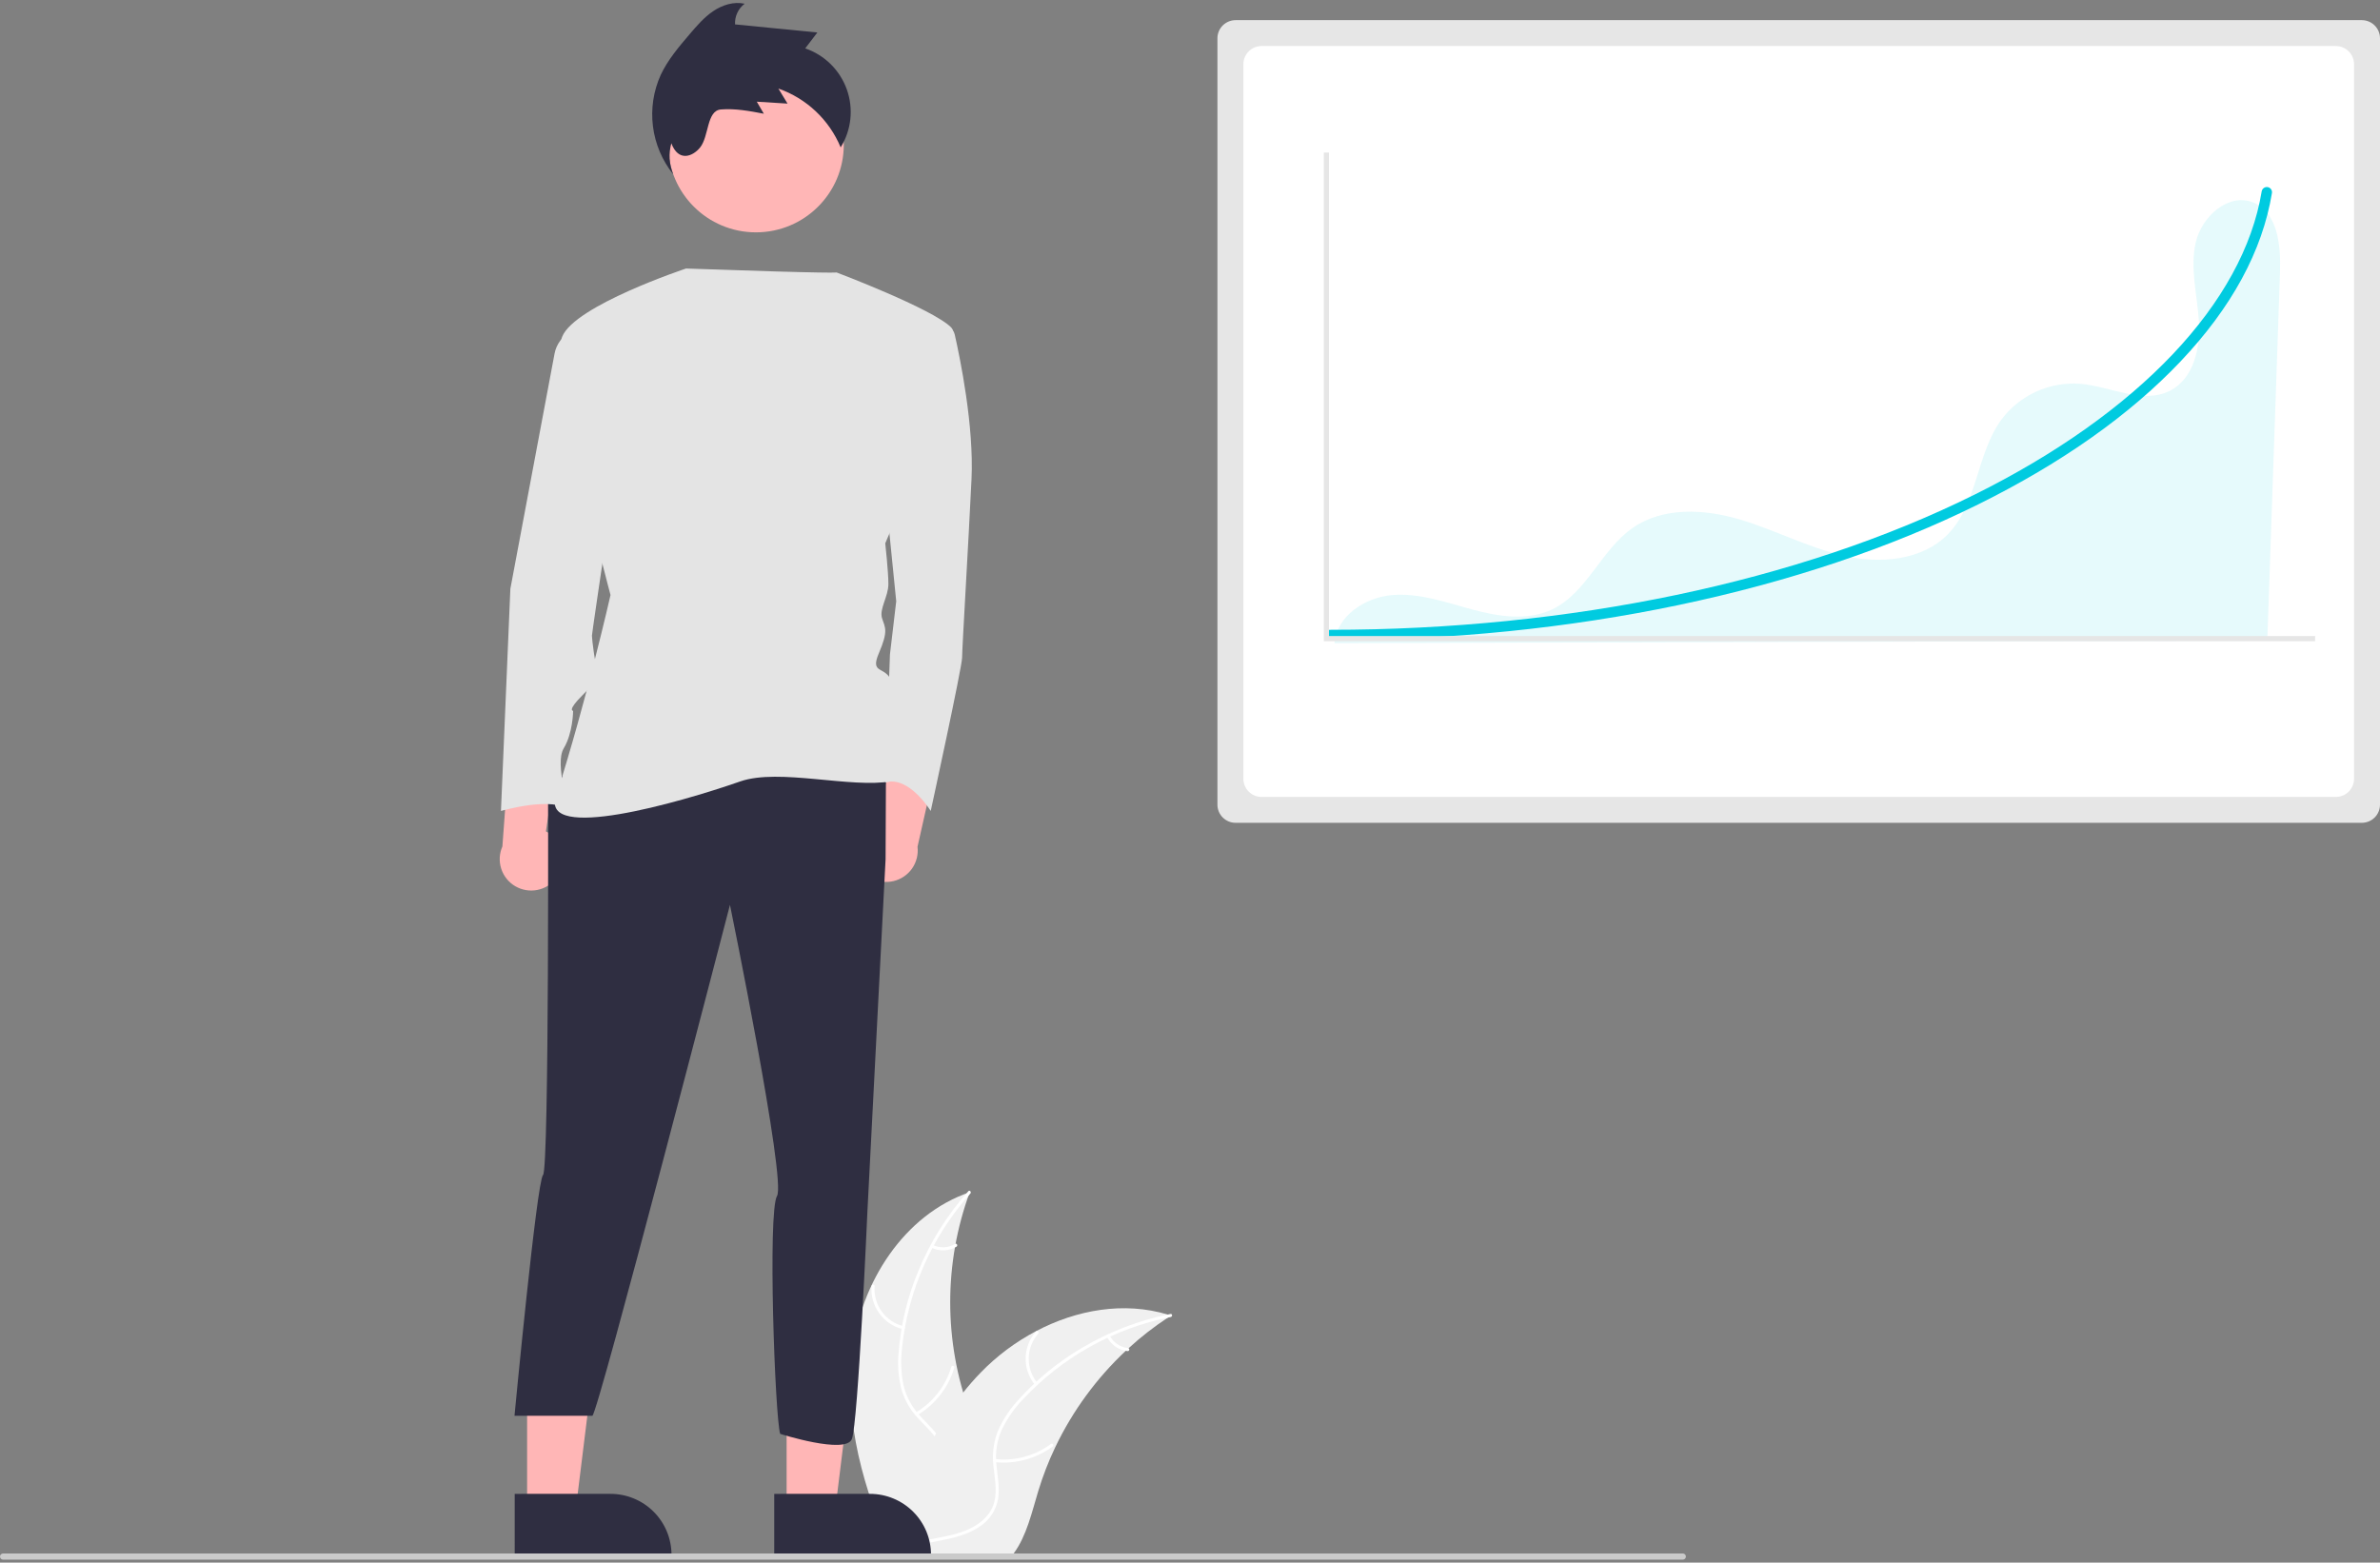 <svg width="399" height="262" viewBox="0 0 399 262" fill="none" xmlns="http://www.w3.org/2000/svg">
<rect x="0" y="0" width="399" height="262" fill="#808080" stroke="none"/>
<g clip-path="url(#clip0_3460_52460)">
<path d="M142.869 226.654C144.312 215.073 151.505 203.661 162.574 199.892C158.209 211.813 158.21 224.89 162.577 236.811C164.278 241.402 166.649 246.331 165.049 250.959C164.053 253.838 161.618 256.04 158.896 257.418C156.174 258.795 153.153 259.452 150.169 260.095L149.582 260.579C144.846 249.908 141.426 238.236 142.869 226.654Z" fill="#F0F0F0"/>
<path d="M162.682 200.111C156.236 207.318 152.23 216.369 151.232 225.978C150.98 228.043 151.056 230.134 151.458 232.175C151.913 234.151 152.89 235.969 154.287 237.441C155.562 238.839 157.029 240.122 157.941 241.805C158.396 242.673 158.661 243.628 158.719 244.606C158.778 245.583 158.629 246.563 158.282 247.479C157.476 249.785 155.888 251.664 154.271 253.448C152.476 255.429 150.58 257.458 149.817 260.084C149.725 260.402 149.236 260.24 149.328 259.923C150.655 255.354 155.1 252.759 157.22 248.644C158.209 246.723 158.624 244.494 157.697 242.467C156.886 240.695 155.374 239.371 154.071 237.966C152.687 236.551 151.671 234.818 151.112 232.921C150.608 230.907 150.452 228.822 150.649 226.755C151.018 222.095 152.119 217.523 153.912 213.204C155.931 208.265 158.782 203.706 162.341 199.725C162.561 199.479 162.901 199.866 162.682 200.111Z" fill="white"/>
<path d="M151.374 222.865C149.781 222.479 148.377 221.541 147.414 220.218C146.45 218.895 145.989 217.273 146.114 215.642C146.14 215.312 146.655 215.337 146.629 215.668C146.51 217.186 146.94 218.697 147.839 219.927C148.739 221.157 150.05 222.026 151.535 222.377C151.858 222.453 151.695 222.941 151.374 222.865Z" fill="white"/>
<path d="M153.548 236.817C156.425 235.103 158.548 232.369 159.496 229.162C159.589 228.844 160.079 229.006 159.985 229.323C158.993 232.659 156.777 235.499 153.78 237.276C153.494 237.445 153.264 236.985 153.548 236.817Z" fill="white"/>
<path d="M156.411 208.752C156.996 209.029 157.641 209.157 158.288 209.125C158.935 209.092 159.564 208.899 160.117 208.564C160.401 208.391 160.631 208.852 160.349 209.023C159.736 209.391 159.041 209.603 158.326 209.641C157.611 209.678 156.898 209.541 156.249 209.24C156.185 209.217 156.133 209.17 156.103 209.11C156.072 209.05 156.066 208.98 156.085 208.915C156.107 208.851 156.153 208.797 156.214 208.767C156.275 208.736 156.346 208.731 156.411 208.752Z" fill="white"/>
<path d="M196.313 220.579C196.139 220.691 195.966 220.804 195.791 220.922C193.46 222.451 191.257 224.167 189.205 226.053C189.044 226.196 188.883 226.344 188.726 226.491C183.83 231.087 179.83 236.55 176.932 242.602C175.781 245.011 174.815 247.505 174.043 250.06C172.977 253.59 172.103 257.501 169.993 260.388C169.776 260.692 169.541 260.982 169.288 261.257H150.22C150.177 261.235 150.133 261.218 150.089 261.196L149.328 261.231C149.359 261.096 149.393 260.957 149.424 260.822C149.441 260.744 149.463 260.666 149.48 260.588C149.493 260.536 149.507 260.484 149.515 260.436C149.52 260.419 149.524 260.401 149.528 260.388C149.537 260.341 149.55 260.297 149.559 260.254C149.75 259.477 149.947 258.7 150.15 257.923C150.15 257.918 150.15 257.918 150.155 257.914C151.717 251.997 153.787 246.158 156.68 240.818C156.768 240.657 156.854 240.492 156.95 240.332C158.268 237.932 159.779 235.644 161.47 233.49C162.4 232.313 163.389 231.184 164.433 230.108C167.136 227.331 170.26 224.996 173.691 223.188C180.53 219.584 188.448 218.204 195.757 220.405C195.944 220.461 196.127 220.518 196.313 220.579Z" fill="#F0F0F0"/>
<path d="M196.272 220.82C186.777 222.702 178.117 227.522 171.523 234.594C170.076 236.092 168.875 237.807 167.964 239.678C167.135 241.529 166.818 243.568 167.046 245.582C167.221 247.464 167.618 249.37 167.331 251.262C167.17 252.228 166.806 253.15 166.262 253.966C165.719 254.782 165.009 255.474 164.179 255.997C162.145 257.354 159.743 257.901 157.376 258.354C154.748 258.857 152.01 259.338 149.816 260.976C149.55 261.175 149.257 260.751 149.522 260.553C153.339 257.703 158.453 258.301 162.629 256.289C164.577 255.35 166.253 253.819 166.736 251.644C167.158 249.742 166.75 247.776 166.557 245.872C166.306 243.91 166.54 241.917 167.238 240.066C168.051 238.155 169.184 236.396 170.588 234.864C173.695 231.366 177.333 228.376 181.37 226.006C185.962 223.274 190.989 221.347 196.232 220.307C196.557 220.243 196.594 220.756 196.272 220.82Z" fill="white"/>
<path d="M173.511 232.192C172.472 230.927 171.917 229.335 171.946 227.699C171.975 226.064 172.586 224.492 173.669 223.265C173.889 223.017 174.285 223.346 174.065 223.594C173.054 224.736 172.485 226.2 172.462 227.723C172.438 229.246 172.96 230.727 173.935 231.899C174.146 232.154 173.721 232.446 173.511 232.192Z" fill="white"/>
<path d="M166.829 244.639C170.16 244.999 173.505 244.092 176.196 242.101C176.463 241.903 176.756 242.326 176.49 242.523C173.685 244.591 170.203 245.527 166.737 245.145C166.407 245.108 166.501 244.603 166.829 244.639Z" fill="white"/>
<path d="M186.048 223.951C186.348 224.524 186.786 225.013 187.322 225.376C187.859 225.739 188.477 225.962 189.121 226.028C189.452 226.06 189.358 226.566 189.029 226.534C188.318 226.458 187.635 226.21 187.042 225.811C186.448 225.412 185.962 224.874 185.625 224.243C185.588 224.187 185.574 224.118 185.586 224.052C185.598 223.985 185.635 223.926 185.69 223.886C185.746 223.847 185.815 223.832 185.883 223.844C185.95 223.857 186.009 223.895 186.048 223.951Z" fill="white"/>
<path d="M207.143 3.378C206.336 3.379 205.562 3.699 204.991 4.269C204.42 4.839 204.099 5.611 204.098 6.417V134.919C204.099 135.725 204.42 136.497 204.991 137.067C205.562 137.637 206.336 137.957 207.143 137.958H395.954C396.762 137.957 397.536 137.637 398.107 137.067C398.678 136.497 398.999 135.725 399 134.919V6.417C398.999 5.611 398.678 4.839 398.107 4.269C397.536 3.699 396.762 3.379 395.954 3.378H207.143Z" fill="#E6E6E6"/>
<path d="M211.495 7.719C210.687 7.72 209.913 8.041 209.342 8.61C208.771 9.18 208.45 9.952 208.449 10.758V130.578C208.45 131.384 208.771 132.156 209.342 132.726C209.913 133.295 210.687 133.616 211.495 133.617H391.605C392.412 133.616 393.186 133.295 393.757 132.726C394.328 132.156 394.649 131.384 394.65 130.578V10.758C394.649 9.952 394.328 9.18 393.757 8.61C393.186 8.041 392.412 7.72 391.605 7.719H211.495Z" fill="white"/>
<path opacity="0.1" d="M377.678 33.921C373.536 32.307 369.07 36.354 368.1 40.684C367.13 45.014 368.371 49.492 368.645 53.921C368.918 58.349 367.755 63.492 363.796 65.511C359.243 67.832 353.902 64.814 348.81 64.354C346.268 64.153 343.716 64.598 341.394 65.648C339.071 66.698 337.053 68.319 335.529 70.358C331.329 76.107 331.543 84.456 326.573 89.557C322.255 93.989 315.219 94.566 309.179 93.195C303.138 91.825 297.586 88.847 291.647 87.092C285.707 85.336 278.833 84.97 273.743 88.493C268.429 92.171 266.065 99.381 260.232 102.166C256.107 104.136 251.225 103.385 246.811 102.192C242.397 100.999 237.947 99.39 233.39 99.773C228.834 100.156 224.084 103.293 223.723 107.842L380.106 107.406C380.816 86.808 381.527 66.211 382.237 45.613C382.392 41.138 381.858 35.549 377.678 33.921Z" fill="#00CBE0"/>
<path d="M143.631 144.443C143.358 143.727 143.247 142.96 143.303 142.197C143.36 141.433 143.584 140.691 143.959 140.023C144.335 139.355 144.852 138.777 145.476 138.33C146.099 137.883 146.813 137.578 147.567 137.436L150.314 119.023L157.533 125.48L153.818 141.976C153.972 143.256 153.651 144.548 152.915 145.608C152.178 146.667 151.078 147.42 149.822 147.725C148.567 148.029 147.243 147.863 146.102 147.258C144.961 146.653 144.081 145.652 143.631 144.443Z" fill="#FFB6B6"/>
<path d="M93.255 147.238C93.724 146.632 94.054 145.93 94.222 145.183C94.389 144.436 94.391 143.661 94.226 142.913C94.061 142.165 93.734 141.462 93.267 140.854C92.801 140.246 92.206 139.747 91.526 139.393L94.251 120.977L85.465 125.065L84.224 141.927C83.704 143.107 83.635 144.437 84.032 145.664C84.429 146.892 85.262 147.931 86.376 148.586C87.489 149.24 88.804 149.465 90.072 149.216C91.34 148.968 92.472 148.264 93.255 147.238Z" fill="#FFB6B6"/>
<path d="M131.876 253.127L140.028 253.126L143.906 221.75L131.875 221.751L131.876 253.127Z" fill="#FFB6B6"/>
<path d="M129.797 250.471L145.85 250.47H145.851C148.564 250.47 151.166 251.546 153.085 253.46C155.004 255.375 156.082 257.972 156.082 260.679V261.011L129.797 261.012L129.797 250.471Z" fill="#2F2E41"/>
<path d="M88.368 253.127L96.52 253.126L100.398 221.75L88.367 221.751L88.368 253.127Z" fill="#FFB6B6"/>
<path d="M86.289 250.471L102.343 250.47H102.343C105.057 250.47 107.659 251.546 109.577 253.46C111.496 255.375 112.574 257.972 112.574 260.679V261.011L86.29 261.012L86.289 250.471Z" fill="#2F2E41"/>
<path d="M126.733 38.957C134.866 38.957 141.459 32.378 141.459 24.263C141.459 16.147 134.866 9.568 126.733 9.568C118.601 9.568 112.008 16.147 112.008 24.263C112.008 32.378 118.601 38.957 126.733 38.957Z" fill="#FFB6B6"/>
<path d="M91.875 130.2C91.875 130.2 92.091 195.955 91.039 197.005C89.988 198.055 86.254 237.379 86.254 237.379H99.305C100.175 237.379 122.377 151.717 122.377 151.717C122.377 151.717 131.844 197.899 130.266 200.523C128.688 203.147 129.918 237.546 130.792 240.408C130.792 240.408 141.759 243.91 142.81 241.286C143.862 238.662 145.421 203.083 145.421 203.083L148.466 144.041L148.533 128.626L91.875 130.2Z" fill="#2F2E41"/>
<path d="M152.353 54.629H158.212C158.643 54.629 159.06 54.775 159.397 55.043C159.733 55.312 159.968 55.686 160.063 56.105C160.967 60.1 163.297 71.425 162.871 80.344C162.345 91.365 161.293 108.684 161.293 110.258C161.293 111.832 156.034 135.973 156.034 135.973C156.034 135.973 152.419 130.043 148.441 131.172L149.197 109.733L150.249 100.812L148.671 85.068L152.353 54.629Z" fill="#E4E4E4"/>
<path d="M115.015 45.021C115.015 45.021 96.345 51.218 94.242 56.466C92.138 61.714 102.351 99.76 102.351 99.76C102.351 99.76 98.436 117.125 93.19 133.612C90.802 141.115 113.585 134.691 124.104 131.017C130.621 128.762 142.676 132.226 149.462 130.988C149.462 130.988 150.514 116.818 149.462 114.194C148.41 111.57 145.781 113.145 147.358 109.471C148.936 105.797 148.41 105.273 147.884 103.698C147.358 102.124 148.936 100.025 148.936 97.925C148.936 95.826 148.41 91.103 148.41 91.103C148.41 91.103 162.61 58.041 159.454 54.892C156.299 51.743 140.237 45.676 140.237 45.676C140.237 45.676 140.635 45.928 115.015 45.021Z" fill="#E4E4E4"/>
<path d="M97.658 54.629L95.79 55.561C95.063 55.924 94.43 56.45 93.941 57.097C93.451 57.745 93.118 58.497 92.969 59.294L85.562 98.713L83.984 135.973C83.984 135.973 92.925 133.349 95.554 135.973C95.554 135.973 92.925 128.101 94.503 125.477C96.08 122.853 96.08 119.18 96.08 119.18C96.08 119.18 95.028 119.18 97.658 116.556C100.288 113.932 100.813 112.882 100.288 112.357C99.762 111.833 99.236 107.109 99.236 106.585C99.236 106.06 104.495 70.898 104.495 70.898L97.658 54.629Z" fill="#E4E4E4"/>
<path d="M222.972 107.335C222.741 107.335 222.52 107.243 222.356 107.08C222.193 106.918 222.102 106.697 222.102 106.466C222.102 106.236 222.193 106.015 222.356 105.852C222.52 105.69 222.741 105.598 222.972 105.598C263.177 105.598 301.52 97.565 330.938 82.978C358.523 69.3 376.102 50.752 379.166 32.09C379.184 31.977 379.224 31.869 379.284 31.772C379.344 31.675 379.423 31.59 379.516 31.524C379.608 31.457 379.713 31.409 379.825 31.383C379.936 31.356 380.051 31.352 380.164 31.371C380.277 31.389 380.385 31.429 380.483 31.489C380.58 31.549 380.664 31.628 380.731 31.721C380.798 31.813 380.846 31.918 380.872 32.029C380.898 32.14 380.902 32.255 380.883 32.368L380.883 32.37C379.292 42.065 374.125 51.574 365.528 60.635C357.048 69.572 345.671 77.612 331.712 84.534C302.058 99.237 263.44 107.335 222.972 107.335Z" fill="#00CBE0"/>
<path d="M388.122 107.51H221.934V25.578H222.804V106.642H388.122V107.51Z" fill="#E6E6E6"/>
<path d="M112.855 29.213C112.182 27.564 112.074 25.74 112.547 24.024C113.75 27.208 116.14 26.236 117.357 24.743C118.885 22.87 118.445 18.547 120.856 18.353C123.267 18.16 125.678 18.615 128.054 19.068C127.661 18.396 127.267 17.723 126.873 17.05C128.592 17.157 130.311 17.263 132.029 17.37C131.518 16.529 131.006 15.689 130.494 14.849C132.831 15.668 134.968 16.97 136.767 18.669C138.565 20.367 139.985 22.425 140.934 24.708C141.825 23.268 142.381 21.646 142.559 19.963C142.737 18.28 142.533 16.578 141.963 14.984C141.392 13.39 140.47 11.945 139.263 10.755C138.057 9.565 136.598 8.661 134.994 8.111C135.672 7.223 136.35 6.335 137.028 5.448L123.228 4.089C123.194 3.425 123.322 2.763 123.602 2.16C123.882 1.557 124.304 1.031 124.834 0.627C123.027 0.22 121.11 0.831 119.574 1.865C118.039 2.899 116.818 4.325 115.617 5.733C113.799 7.864 111.958 10.029 110.768 12.563C109.547 15.262 109.096 18.244 109.465 21.181C109.833 24.119 111.006 26.898 112.855 29.213ZM113.022 22.747L113.022 22.746L113.036 22.743L113.022 22.747Z" fill="#2F2E41"/>
<path d="M282.121 261.5H0.517C0.379 261.5 0.248 261.445 0.151 261.348C0.054 261.251 0 261.12 0 260.983C0 260.846 0.054 260.715 0.151 260.618C0.248 260.521 0.379 260.467 0.517 260.466H282.121C282.258 260.467 282.39 260.521 282.487 260.618C282.583 260.715 282.638 260.846 282.638 260.983C282.638 261.12 282.583 261.251 282.487 261.348C282.39 261.445 282.258 261.5 282.121 261.5Z" fill="#CACACA"/>
</g>
<defs>
<clipPath id="clip0_3460_52460">
<rect width="399" height="261" fill="white" transform="translate(0 0.5)"/>
</clipPath>
</defs>
</svg>
